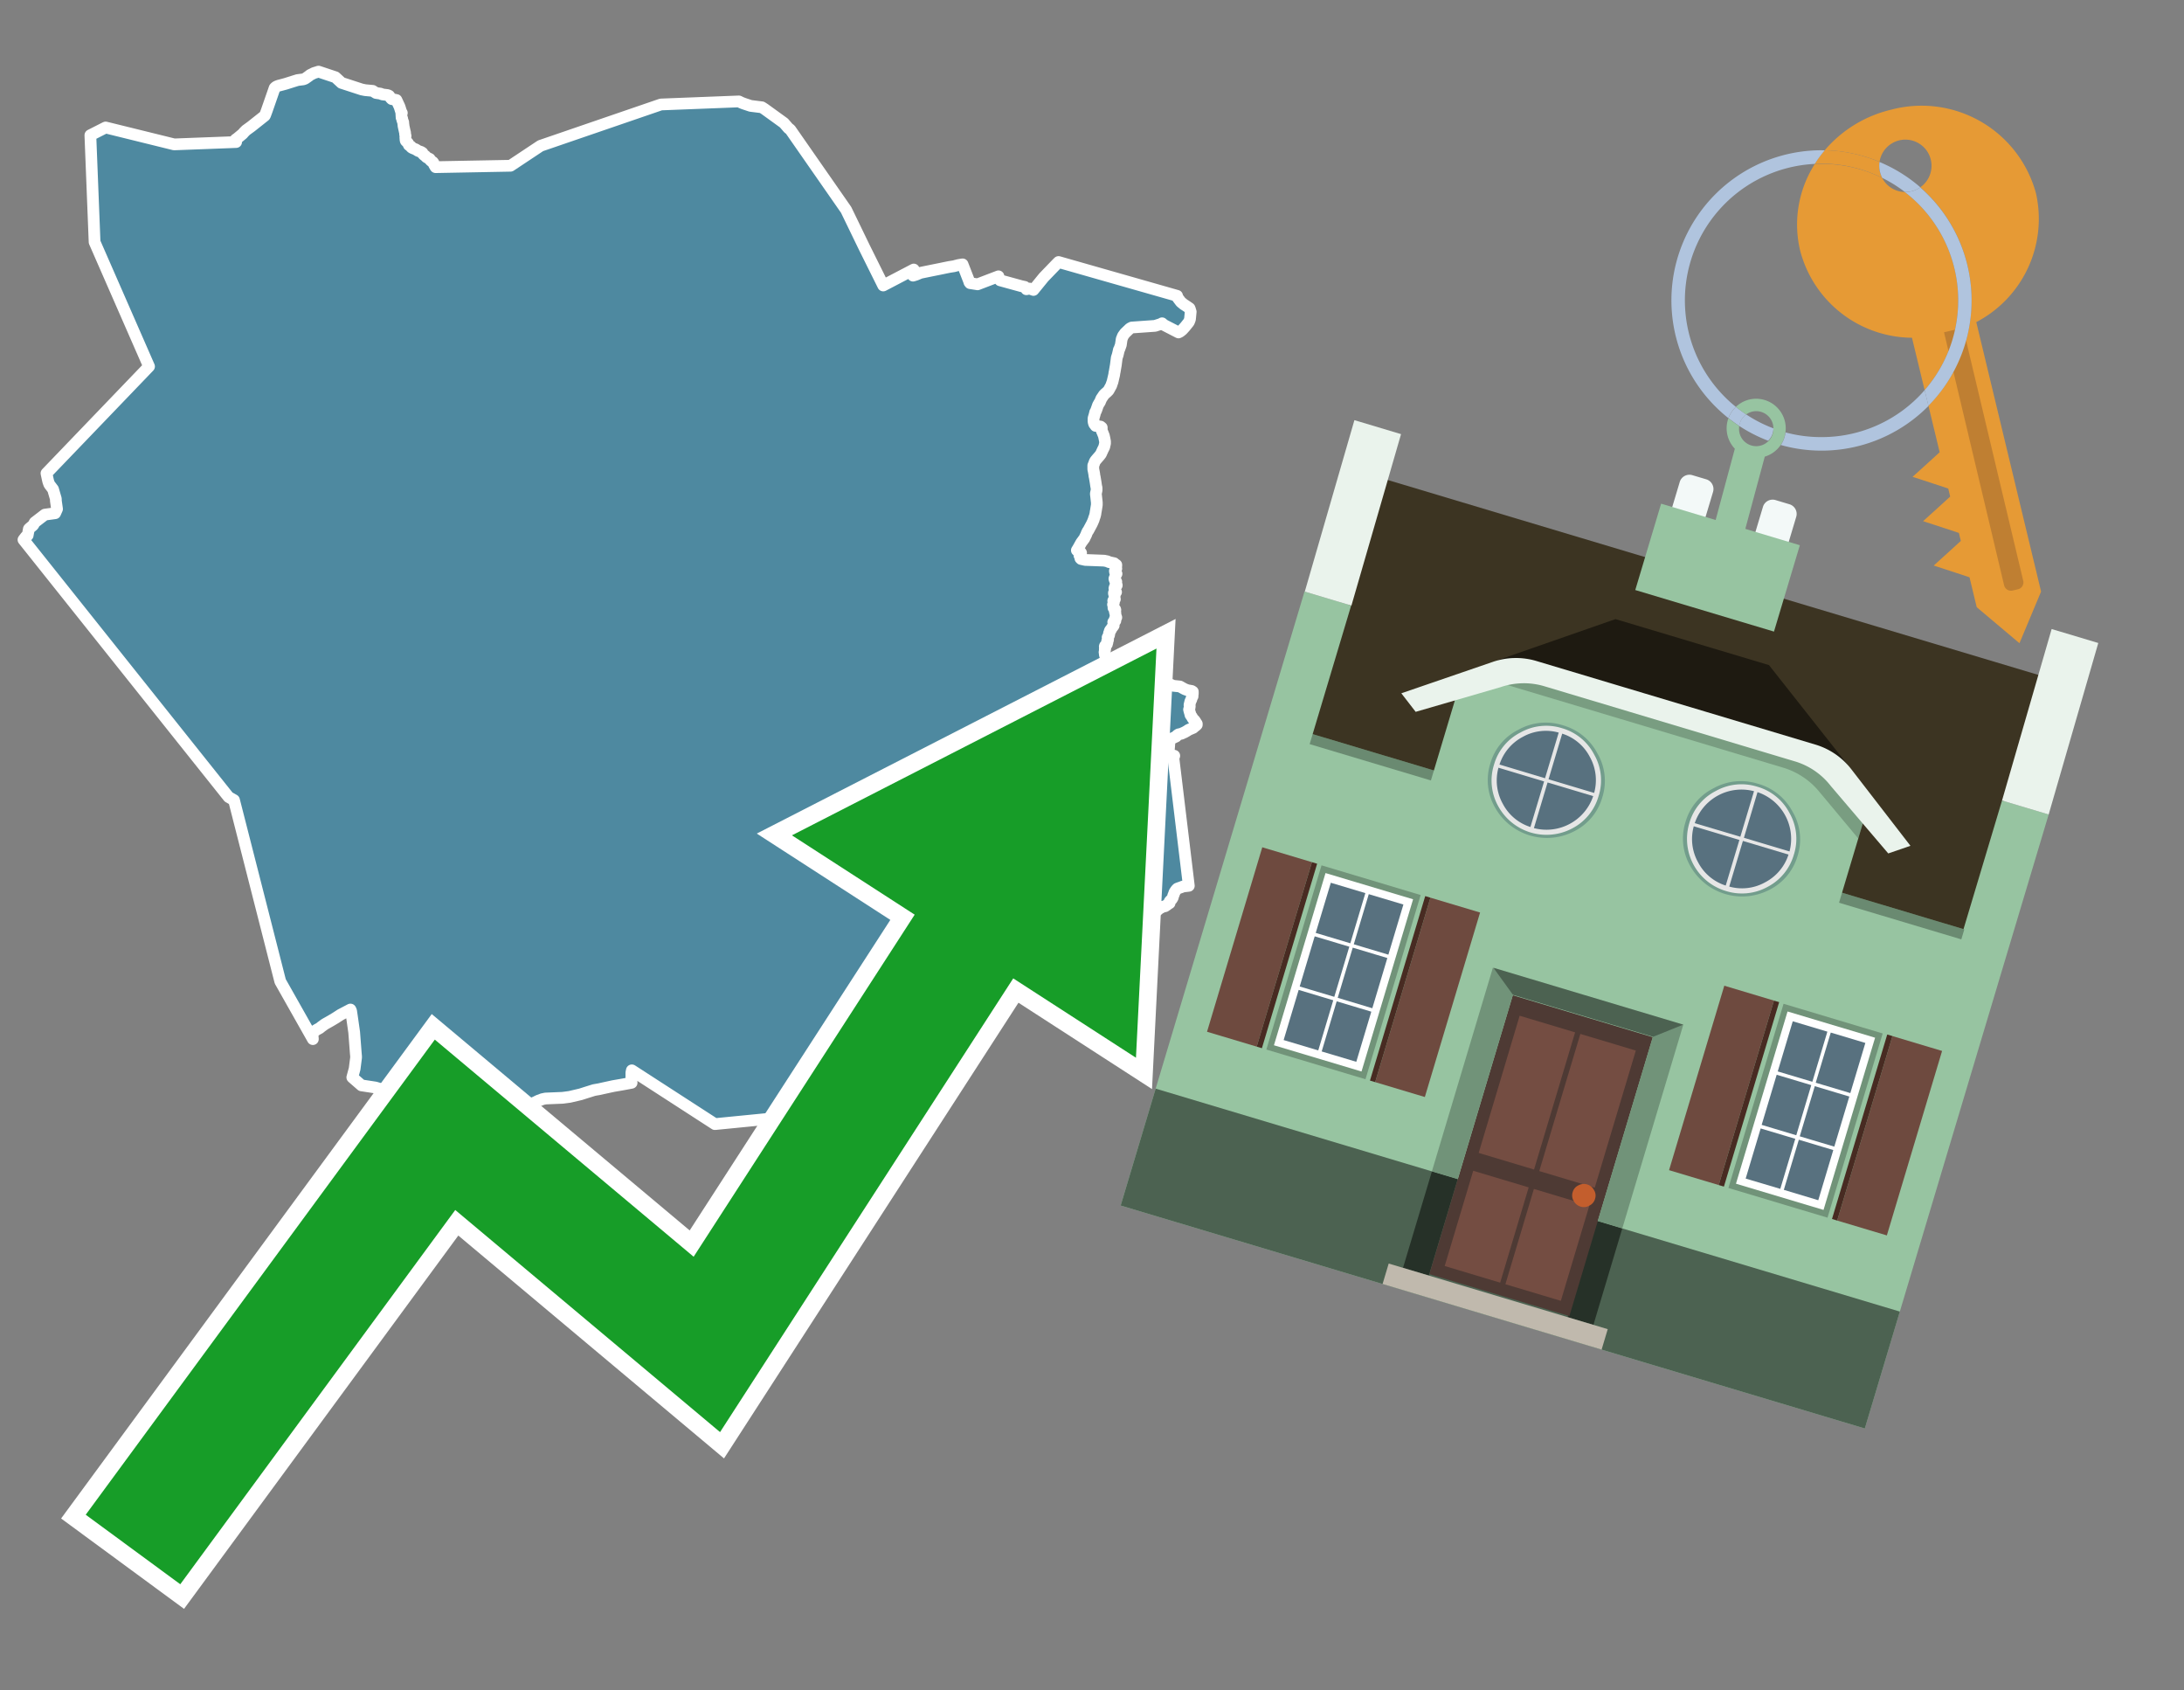 <svg id="Text" xmlns="http://www.w3.org/2000/svg" width="93.05" height="72" viewBox="0 0 93.05 72"><rect x="0" y="0" width="93.05" height="72" fill="#808080" stroke="none"/><polygon points="4.03,10.31 3.85,5.76 4.5,5.43 7.42,6.15 10.06,6.05 10.04,5.94 10.1,5.9 10.34,5.7 10.4,5.63 10.48,5.55 10.7,5.39 11.23,4.97 11.28,4.93 11.3,4.89 11.37,4.7 11.69,3.78 11.7,3.75 11.74,3.71 11.79,3.68 11.87,3.65 12.06,3.6 12.17,3.57 12.55,3.45 12.68,3.41 12.92,3.38 13,3.35 13.17,3.23 13.2,3.2 13.26,3.17 13.38,3.11 13.48,3.08 13.57,3.05 14.29,3.29 14.55,3.53 15.41,3.81 15.56,3.84 15.88,3.87 15.94,3.91 16.02,3.96 16.22,3.99 16.28,4.02 16.52,4.05 16.58,4.08 16.63,4.15 16.65,4.18 16.69,4.22 16.89,4.26 17.02,4.54 17.04,4.6 17.08,4.73 17.1,4.78 17.12,4.81 17.1,4.84 17.11,5.01 17.13,5.04 17.14,5.08 17.14,5.11 17.16,5.16 17.18,5.21 17.18,5.27 17.19,5.3 17.19,5.35 17.24,5.58 17.26,5.66 17.26,5.73 17.28,5.79 17.27,5.84 17.28,5.97 17.29,6 17.37,6.08 17.39,6.11 17.42,6.18 17.51,6.24 17.52,6.27 17.56,6.3 17.63,6.33 17.71,6.36 17.77,6.4 17.82,6.43 17.94,6.47 18,6.51 18.02,6.56 18.07,6.61 18.12,6.64 18.15,6.68 18.19,6.71 18.25,6.74 18.31,6.77 18.33,6.82 18.37,6.86 18.44,6.9 18.47,6.94 18.48,6.98 18.5,7.02 18.54,7.09 18.56,7.12 21.75,7.06 23.03,6.21 28.16,4.45 31.48,4.32 31.58,4.37 31.68,4.41 31.98,4.51 32.46,4.57 32.57,4.64 33.4,5.24 33.59,5.46 33.63,5.49 33.67,5.52 36.05,8.94 36.83,10.55 37.63,12.16 38.93,11.48 38.92,11.54 38.91,11.59 38.9,11.65 38.9,11.74 39.03,11.7 39.22,11.62 39.76,11.51 40.06,11.45 40.3,11.4 40.45,11.37 40.64,11.34 40.83,11.29 41.01,11.26 41.29,11.98 41.3,12.02 41.33,12.06 41.65,12.11 42.54,11.77 42.56,11.85 42.57,11.89 42.61,11.94 43.52,12.19 43.66,12.22 43.69,12.25 43.73,12.32 43.86,12.29 44.03,12.35 44.47,11.81 45.03,11.23 45.07,11.19 45.1,11.16 50.15,12.6 50.15,12.64 50.18,12.69 50.3,12.85 50.33,12.88 50.38,12.92 50.44,12.97 50.49,13 50.61,13.08 50.68,13.13 50.7,13.18 50.71,13.22 50.73,13.28 50.7,13.59 50.68,13.65 50.65,13.72 50.49,13.92 50.39,14.03 50.36,14.06 50.31,14.1 50.27,14.13 50.21,14.16 49.59,13.84 49.51,13.77 49.46,13.8 49.21,13.88 48.22,13.95 48.14,13.99 47.93,14.19 47.85,14.3 47.83,14.34 47.82,14.37 47.79,14.44 47.77,14.58 47.76,14.64 47.76,14.67 47.74,14.73 47.69,14.87 47.67,14.9 47.66,14.95 47.62,15.12 47.58,15.24 47.54,15.55 47.49,15.84 47.48,15.88 47.47,15.96 47.4,16.26 47.36,16.37 47.35,16.41 47.29,16.52 47.23,16.63 47.15,16.71 47.09,16.76 47.06,16.79 47.03,16.82 46.99,16.88 46.95,16.94 46.92,16.98 46.91,17.01 46.88,17.08 46.86,17.13 46.83,17.17 46.78,17.26 46.71,17.46 46.68,17.53 46.66,17.56 46.64,17.65 46.59,17.82 46.59,17.85 46.59,17.9 46.59,17.94 46.6,18 46.62,18.06 46.66,18.11 46.68,18.14 46.89,18.17 46.94,18.21 46.94,18.24 46.94,18.3 46.94,18.33 46.95,18.37 46.97,18.41 47.01,18.51 47.03,18.56 47.05,18.65 47.08,18.8 47.08,18.83 47.08,18.89 47.07,18.93 47.06,18.97 47.05,19.03 46.99,19.15 46.93,19.28 46.91,19.33 46.85,19.41 46.78,19.49 46.72,19.56 46.67,19.62 46.64,19.67 46.62,19.73 46.6,19.78 46.58,19.83 46.58,19.88 46.58,19.92 46.58,19.96 46.58,19.99 46.59,20.03 46.6,20.08 46.62,20.19 46.63,20.28 46.64,20.31 46.65,20.37 46.68,20.55 46.7,20.69 46.71,20.74 46.72,20.78 46.72,20.88 46.71,20.93 46.69,21.02 46.69,21.05 46.7,21.13 46.71,21.22 46.73,21.4 46.73,21.45 46.73,21.51 46.72,21.57 46.69,21.76 46.68,21.81 46.67,21.89 46.65,21.97 46.63,22.03 46.61,22.08 46.6,22.13 46.58,22.17 46.57,22.2 46.52,22.31 46.37,22.59 46.34,22.63 46.32,22.67 46.3,22.71 46.28,22.77 46.22,22.89 46.21,22.92 46.07,23.11 46.03,23.18 45.93,23.36 45.88,23.44 46.04,23.52 46.06,23.55 46.02,23.61 45.99,23.66 46.05,23.69 46.04,23.72 46.03,23.75 46.03,23.78 46.06,23.81 46.24,23.85 47.04,23.88 47.19,23.91 47.24,23.94 47.47,23.99 47.5,24.02 47.56,24.06 47.56,24.1 47.55,24.16 47.56,24.22 47.53,24.26 47.51,24.29 47.5,24.32 47.51,24.38 47.55,24.41 47.57,24.44 47.54,24.47 47.52,24.53 47.52,24.56 47.49,24.62 47.48,24.65 47.49,24.69 47.52,24.72 47.51,24.75 47.56,24.78 47.55,24.83 47.56,24.86 47.58,24.93 47.52,24.96 47.5,24.99 47.49,25.03 47.48,25.06 47.5,25.11 47.5,25.14 47.53,25.18 47.55,25.22 47.46,25.25 47.46,25.28 47.49,25.35 47.49,25.4 47.48,25.44 47.49,25.48 47.5,25.52 47.45,25.56 47.43,25.59 47.46,25.64 47.45,25.69 47.42,25.75 47.44,25.79 47.44,25.82 47.44,25.86 47.44,25.89 47.51,25.95 47.52,25.98 47.5,26.03 47.5,26.06 47.52,26.09 47.52,26.14 47.53,26.2 47.53,26.24 47.55,26.27 47.56,26.3 47.53,26.33 47.5,26.36 47.5,26.4 47.52,26.44 47.46,26.47 47.43,26.5 47.45,26.58 47.44,26.61 47.45,26.64 47.43,26.67 47.41,26.7 47.37,26.74 47.35,26.78 47.34,26.81 47.3,26.84 47.28,26.88 47.28,26.93 47.25,26.97 47.26,27.01 47.25,27.06 47.22,27.09 47.21,27.12 47.19,27.15 47.21,27.21 47.21,27.24 47.2,27.28 47.17,27.31 47.18,27.37 47.16,27.4 47.16,27.44 47.12,27.47 47.08,27.51 47.07,27.54 47.08,27.59 47.09,27.62 47.07,27.65 47.08,27.68 47.07,27.73 47.06,27.76 47.06,27.8 47.07,27.83 47.07,27.87 47.08,27.91 47.11,27.99 47.13,28.03 47.15,28.08 47.16,28.11 47.17,28.17 47.2,28.2 47.22,28.23 47.22,28.27 47.23,28.33 47.23,28.37 47.22,28.4 47.19,28.43 47.2,28.46 47.18,28.5 47.17,28.54 47.19,28.58 47.19,28.63 47.21,28.68 47.28,28.73 47.29,28.76 47.29,28.8 47.37,28.88 47.42,28.91 47.57,28.94 49.33,29 49.65,29.07 49.92,29.18 49.98,29.21 50.27,29.24 50.43,29.33 50.49,29.36 50.6,29.4 50.77,29.43 50.82,29.46 50.82,29.5 50.82,29.56 50.81,29.59 50.81,29.66 50.78,29.71 50.77,29.74 50.76,29.78 50.75,29.81 50.72,29.86 50.68,30.02 50.68,30.05 50.69,30.08 50.68,30.15 50.67,30.19 50.66,30.22 50.68,30.3 50.71,30.4 50.72,30.45 50.77,30.52 50.81,30.59 50.83,30.62 50.86,30.65 50.89,30.68 50.92,30.72 50.95,30.77 50.97,30.8 50.99,30.83 50.99,30.87 50.96,30.9 50.87,30.97 50.84,31 50.63,31.09 50.59,31.12 50.54,31.15 50.47,31.19 50.4,31.22 50.34,31.25 50.21,31.28 50.15,31.32 50.11,31.37 49.86,31.49 49.85,31.53 49.83,31.58 49.82,31.61 49.82,31.67 49.8,31.93 49.8,32 49.8,32.09 49.81,32.12 49.84,32.15 50.03,32.19 50.02,32.22 49.99,32.26 50.65,37.73 50.4,37.76 50.33,37.79 50.24,37.82 50.16,37.85 50.12,37.89 50.09,37.93 50.07,37.96 50.05,37.99 50.03,38.03 50.02,38.07 49.99,38.14 49.98,38.17 49.97,38.22 49.95,38.26 49.93,38.29 49.91,38.32 49.87,38.35 49.83,38.4 49.82,38.43 49.83,38.47 49.76,38.51 49.73,38.54 49.68,38.57 49.64,38.6 49.49,38.63 49.47,38.66 49.36,38.71 49.34,38.75 49.29,38.78 49.24,38.81 49.24,38.84 49.19,38.87 49.15,38.9 49.13,38.93 49.06,38.97 49.02,39 48.98,39.05 48.97,39.08 48.97,39.11 48.81,39.15 48.76,39.18 48.73,39.21 48.64,39.29 48.62,39.32 48.58,39.36 48.57,39.39 48.57,39.42 48.5,39.46 48.4,39.5 48.45,39.69 48.47,39.75 48.48,39.78 48.48,39.82 48.5,39.89 48.51,39.92 48.47,39.95 48.33,40.04 48.33,40.08 48.32,40.14 48.23,40.18 48.17,40.37 48.16,40.4 48.14,40.43 43.99,41.87 43.8,42.02 42.33,41.21 41.23,40.61 36.11,43.17 32.9,47.64 30.46,47.88 26.92,45.59 26.9,45.69 26.9,45.79 26.9,45.84 26.9,45.99 26.9,46.02 26.91,46.12 26.7,46.16 26.48,46.2 26.13,46.26 25.67,46.36 25.54,46.39 25.31,46.43 24.99,46.53 24.74,46.61 24.27,46.72 23.97,46.76 23.24,46.79 23.1,46.82 23.03,46.85 22.94,46.88 22.88,46.91 22.82,46.94 22.75,46.97 22.52,47.16 22.5,47.19 22.46,47.22 22.35,47.3 22.22,47.39 22.08,47.43 22,47.48 21.91,47.53 21.31,47.8 21.23,47.84 20.76,48.05 20.45,48.19 20.4,48.22 20.34,48.26 20.08,48.45 19.78,48.66 19.69,48.71 19.26,48.84 18.83,48.96 17.52,48.93 17.53,48.88 17.55,48.81 17.58,48.61 17.6,48.42 17.61,48.38 17.61,48.34 17.62,48.29 17.63,48.15 17.62,48.12 17.62,48.08 17.62,47.99 17.62,47.93 17.53,47.76 17.51,47.7 17.49,47.6 17.46,47.57 17.39,47.26 17.27,47.13 17.23,47.09 17.16,47.02 16.91,46.68 16.87,46.65 16.6,46.5 15.99,46.32 15.4,46.23 15.01,45.89 15.11,45.52 15.12,45.44 15.17,45.05 15.17,44.99 15.16,44.88 15.11,44.23 15.09,43.97 14.99,43.27 14.96,43.07 14.95,43.04 14.93,43 14.51,43.22 14.31,43.35 14.11,43.47 14.04,43.51 13.97,43.55 13.88,43.6 13.83,43.63 13.68,43.74 13.62,43.79 13.51,43.85 13.43,43.9 13.4,43.93 13.33,44.01 13.32,44.09 13.32,44.13 13.33,44.26 11.94,41.8 9.97,34.08 9.74,33.95 1,22.99 1.1,22.86 1.15,22.83 1.18,22.8 1.19,22.74 1.23,22.53 1.26,22.5 1.39,22.39 1.42,22.36 1.48,22.25 1.91,21.92 2.35,21.86 2.43,21.68 2.38,21.33 2.38,21.25 2.26,20.84 2.1,20.63 2.06,20.52 2.04,20.44 1.98,20.16 6.35,15.61 " fill="#4e89a0" stroke="#fff" stroke-linejoin="round" stroke-width="0.5"/><polygon points="49.272 27.624 33.741 35.58 38.97 38.959 29.553 53.529 18.525 44.281 3.652 64.518 7.681 67.479 19.396 51.538 30.678 60.999 43.169 41.673 48.398 45.053 49.272 27.624" fill="none" stroke="#fff" stroke-miterlimit="10" stroke-width="1.5"/><polygon points="49.272 27.624 33.741 35.58 38.97 38.959 29.553 53.529 18.525 44.281 3.652 64.518 7.681 67.479 19.396 51.538 30.678 60.999 43.169 41.673 48.398 45.053 49.272 27.624" fill="#179d28"/><path d="M80.19,7.577a1.16,1.16,0,0,1-.094-.251,1.114,1.114,0,0,1-.018-.429A6.367,6.367,0,0,0,77.743,6.4a5.269,5.269,0,0,0-.423.577c.1,0,.192-.007.288-.007A5.794,5.794,0,0,1,80.19,7.577Z" fill="#e69a35"/><path d="M77.608,6.4A6.394,6.394,0,0,0,73.64,17.81a1.26,1.26,0,0,1,.317-.48A5.821,5.821,0,0,1,77.32,6.981a5.269,5.269,0,0,1,.423-.577Z" fill="#b0c4de"/><path d="M84.2,13.72a4.962,4.962,0,0,0,2.545-5.48,5.047,5.047,0,0,0-6.179-3.566A5.322,5.322,0,0,0,77.743,6.4a6.367,6.367,0,0,1,2.335.493,1.114,1.114,0,1,1,1.736,1.084,6.392,6.392,0,0,1,.347,9.3l.479,1.985-.438.4-.716.648.92.3.6.2.082.341-.438.4-.716.648.92.3.605.2.082.341-.438.4-.716.649.92.3.605.2.307,1.274,1.821,1.534.921-2.2Z" fill="#e69a35"/><path d="M81.154,8.179a1.115,1.115,0,0,1-.964-.6,5.794,5.794,0,0,0-2.582-.6c-.1,0-.192,0-.288.007a4.783,4.783,0,0,0-.625,3.685,4.962,4.962,0,0,0,4.765,3.715L82,16.617a5.82,5.82,0,0,0-.846-8.438Z" fill="#e69a35"/><path d="M74.1,18.142a6.386,6.386,0,0,0,1.232.63.73.73,0,0,0,.224-.527h0a5.783,5.783,0,0,1-1.159-.593A.733.733,0,0,0,74.1,18.142Z" fill="#b0c4de"/><path d="M74.4,17.652q-.228-.152-.44-.322a1.26,1.26,0,0,0-.317.48c.148.117.3.228.46.332A.733.733,0,0,1,74.4,17.652Z" fill="#b0c4de"/><path d="M74.824,16.984a1.257,1.257,0,0,0-.867.346c.141.114.288.222.44.322a.731.731,0,0,1,1.159.593h0a.732.732,0,1,1-1.463,0,.7.7,0,0,1,.007-.1c-.158-.1-.312-.215-.46-.332a1.258,1.258,0,0,0,.273,1.3l-.979,3.635,1.275.341.98-3.639a1.266,1.266,0,0,0,.681-.5,1.249,1.249,0,0,0,.2-.538,1.328,1.328,0,0,0,.012-.168A1.262,1.262,0,0,0,74.824,16.984Z" fill="#97c4a1"/><path d="M85.974,25.1l-.226.053a.3.3,0,0,1-.362-.223l-2.56-10.777.81-.193L86.2,24.736A.3.3,0,0,1,85.974,25.1Z" fill="#bf7f32"/><path d="M80.1,7.326a1.16,1.16,0,0,0,.094.251,5.833,5.833,0,0,1,.964.6,1.137,1.137,0,0,0,.287-.031,1.108,1.108,0,0,0,.373-.167A6.371,6.371,0,0,0,80.078,6.9,1.114,1.114,0,0,0,80.1,7.326Z" fill="#b0c4de"/><path d="M77.608,18.618a5.836,5.836,0,0,1-1.534-.2,1.24,1.24,0,0,1-.2.537,6.4,6.4,0,0,0,6.291-1.666L82,16.617A5.807,5.807,0,0,1,77.608,18.618Z" fill="#b0c4de"/><path d="M81.814,7.981a1.108,1.108,0,0,1-.373.167,1.137,1.137,0,0,1-.287.031A5.82,5.82,0,0,1,82,16.617l.161.667a6.392,6.392,0,0,0-.347-9.3Z" fill="#b0c4de"/><polygon points="83.79 39.753 55.78 31.364 58.988 20.404 86.964 28.783 83.79 39.753 83.79 39.753" fill="#3c3422" fill-rule="evenodd"/><polygon points="81.705 53.32 87.284 34.692 85.297 34.097 83.656 39.575 55.926 31.269 57.567 25.791 55.579 25.196 47.746 51.348 79.451 60.844 81.705 53.32" fill="#97c4a1" fill-rule="evenodd"/><rect x="69.522" y="21.148" width="0.444" height="28.983" transform="translate(15.592 92.226) rotate(-73.326)" opacity="0.3"/><polygon points="87.284 34.692 85.297 34.097 87.411 26.793 89.398 27.388 87.284 34.692 87.284 34.692" fill="#eaf3ec" fill-rule="evenodd"/><polygon points="57.578 25.794 55.591 25.199 57.705 17.896 59.692 18.491 57.578 25.794 57.578 25.794" fill="#eaf3ec" fill-rule="evenodd"/><polygon points="79.451 60.844 80.943 55.865 49.238 46.369 47.747 51.348 79.451 60.844 79.451 60.844" fill="#4c6251" fill-rule="evenodd"/><path d="M71.566,20.528l-.522,1.743,1.418.425.523-1.744a.432.432,0,0,0-.289-.536l-.593-.177A.431.431,0,0,0,71.566,20.528Z" fill="#f3f9f8" fill-rule="evenodd"/><path d="M75.111,21.589l-.522,1.743,1.418.425.522-1.743a.43.43,0,0,0-.289-.536l-.593-.178A.43.43,0,0,0,75.111,21.589Z" fill="#f3f9f8" fill-rule="evenodd"/><polygon points="75.368 28.329 68.829 26.37 63.807 28.121 78.733 32.591 75.368 28.329" fill="#1e1a11"/><polygon points="78.248 32.422 64.442 28.287 62.236 28.998 60.064 36.247 77.453 41.455 79.651 34.116 78.248 32.422" fill="#97c4a1"/><path d="M77.74,32.516S65.088,28.725,65,28.7l-.938.43,11.892,3.562a3.175,3.175,0,0,1,1.532,1l1.685,2.02.327-1.09Z" fill-rule="evenodd" opacity="0.2"/><path d="M77.35,31.716,65.458,28.154a3.041,3.041,0,0,0-1.854.037l-3.9,1.339.611.79,3.626-1.054a3.045,3.045,0,0,1,1.855-.037l10.673,3.2A3.028,3.028,0,0,1,78,33.477l2.45,2.874.945-.325-2.518-3.26A3.036,3.036,0,0,0,77.35,31.716Z" fill="#eaf3ec"/><polygon points="76.683 23.223 70.773 21.453 69.671 25.132 75.581 26.902 76.683 23.223 76.683 23.223" fill="#97c4a1" fill-rule="evenodd"/><g id="Symbol_9_0_Layer2_0_MEMBER_8_MEMBER_21_MEMBER_0_FILL" data-name="Symbol 9 0 Layer2 0 MEMBER 8 MEMBER 21 MEMBER 0 FILL"><path d="M66.584,30.892a2.39,2.39,0,0,0-1.891.189,2.317,2.317,0,0,0-1.2,1.448A2.345,2.345,0,0,0,63.7,34.4a2.528,2.528,0,0,0,3.367,1.008,2.339,2.339,0,0,0,1.2-1.447,2.313,2.313,0,0,0-.208-1.87A2.394,2.394,0,0,0,66.584,30.892Z" fill="#729d8c"/></g><g id="Symbol_9_0_Layer2_0_MEMBER_8_MEMBER_21_MEMBER_1_FILL" data-name="Symbol 9 0 Layer2 0 MEMBER 8 MEMBER 21 MEMBER 1 FILL"><path d="M66.547,31.016a2.241,2.241,0,0,0-1.769.185,2.213,2.213,0,0,0-1.127,1.376,2.239,2.239,0,0,0,.185,1.768,2.341,2.341,0,0,0,3.145.942,2.234,2.234,0,0,0,1.126-1.376,2.207,2.207,0,0,0-.185-1.768A2.237,2.237,0,0,0,66.547,31.016Z" fill="#e6e6e6"/></g><g id="Symbol_9_0_Layer2_0_MEMBER_8_MEMBER_21_MEMBER_2_MEMBER_0_FILL" data-name="Symbol 9 0 Layer2 0 MEMBER 8 MEMBER 21 MEMBER 2 MEMBER 0 FILL"><path d="M65.787,33.284,63.843,32.7a2.036,2.036,0,0,0,.186,1.539,2.015,2.015,0,0,0,1.175.986Z" fill="#58717f"/></g><g id="Symbol_9_0_Layer2_0_MEMBER_8_MEMBER_21_MEMBER_2_MEMBER_1_FILL" data-name="Symbol 9 0 Layer2 0 MEMBER 8 MEMBER 21 MEMBER 2 MEMBER 1 FILL"><path d="M65.827,33.148l.582-1.944a2.01,2.01,0,0,0-1.523.178,2.037,2.037,0,0,0-1,1.183Z" fill="#58717f"/></g><g id="Symbol_9_0_Layer2_0_MEMBER_8_MEMBER_21_MEMBER_2_MEMBER_2_FILL" data-name="Symbol 9 0 Layer2 0 MEMBER 8 MEMBER 21 MEMBER 2 MEMBER 2 FILL"><path d="M67.878,33.91l-1.943-.582-.582,1.944a2.1,2.1,0,0,0,2.525-1.362Z" fill="#58717f"/></g><g id="Symbol_9_0_Layer2_0_MEMBER_8_MEMBER_21_MEMBER_2_MEMBER_3_FILL" data-name="Symbol 9 0 Layer2 0 MEMBER 8 MEMBER 21 MEMBER 2 MEMBER 3 FILL"><path d="M66.558,31.249l-.582,1.943,1.943.582a2.031,2.031,0,0,0-.186-1.539A2.009,2.009,0,0,0,66.558,31.249Z" fill="#58717f"/></g><g id="Symbol_9_0_Layer2_0_MEMBER_8_MEMBER_21_MEMBER_0_FILL-2" data-name="Symbol 9 0 Layer2 0 MEMBER 8 MEMBER 21 MEMBER 0 FILL"><path d="M74.9,33.384a2.4,2.4,0,0,0-1.891.189,2.316,2.316,0,0,0-1.2,1.448,2.341,2.341,0,0,0,.209,1.87A2.527,2.527,0,0,0,75.387,37.9a2.345,2.345,0,0,0,1.2-1.447,2.314,2.314,0,0,0-.209-1.87A2.389,2.389,0,0,0,74.9,33.384Z" fill="#729d8c"/></g><g id="Symbol_9_0_Layer2_0_MEMBER_8_MEMBER_21_MEMBER_1_FILL-2" data-name="Symbol 9 0 Layer2 0 MEMBER 8 MEMBER 21 MEMBER 1 FILL"><path d="M74.867,33.508a2.239,2.239,0,0,0-1.768.185,2.21,2.21,0,0,0-1.127,1.376,2.316,2.316,0,0,0,1.564,2.883,2.261,2.261,0,0,0,1.765-.173A2.237,2.237,0,0,0,76.428,36.4a2.209,2.209,0,0,0-.185-1.769A2.239,2.239,0,0,0,74.867,33.508Z" fill="#e6e6e6"/></g><g id="Symbol_9_0_Layer2_0_MEMBER_8_MEMBER_21_MEMBER_2_MEMBER_0_FILL-2" data-name="Symbol 9 0 Layer2 0 MEMBER 8 MEMBER 21 MEMBER 2 MEMBER 0 FILL"><path d="M74.107,35.776l-1.943-.582a2.031,2.031,0,0,0,.186,1.539,2.009,2.009,0,0,0,1.175.986Z" fill="#58717f"/></g><g id="Symbol_9_0_Layer2_0_MEMBER_8_MEMBER_21_MEMBER_2_MEMBER_1_FILL-2" data-name="Symbol 9 0 Layer2 0 MEMBER 8 MEMBER 21 MEMBER 2 MEMBER 1 FILL"><path d="M74.148,35.64,74.73,33.7a2.1,2.1,0,0,0-2.525,1.362Z" fill="#58717f"/></g><g id="Symbol_9_0_Layer2_0_MEMBER_8_MEMBER_21_MEMBER_2_MEMBER_2_FILL-2" data-name="Symbol 9 0 Layer2 0 MEMBER 8 MEMBER 21 MEMBER 2 MEMBER 2 FILL"><path d="M76.2,36.4l-1.943-.582-.582,1.944a2.015,2.015,0,0,0,1.523-.178A2.036,2.036,0,0,0,76.2,36.4Z" fill="#58717f"/></g><g id="Symbol_9_0_Layer2_0_MEMBER_8_MEMBER_21_MEMBER_2_MEMBER_3_FILL-2" data-name="Symbol 9 0 Layer2 0 MEMBER 8 MEMBER 21 MEMBER 2 MEMBER 3 FILL"><path d="M74.879,33.741,74.3,35.684l1.943.582a2.1,2.1,0,0,0-1.361-2.525Z" fill="#58717f"/></g><polygon points="51.426 43.946 53.542 44.58 55.896 36.723 53.78 36.089 51.426 43.946 51.426 43.946" fill="#6e4a3f" fill-rule="evenodd"/><polygon points="53.542 44.58 53.764 44.647 56.117 36.789 55.896 36.723 53.542 44.58 53.542 44.58" fill="#482b22" fill-rule="evenodd"/><polygon points="60.706 46.726 58.59 46.092 60.943 38.235 63.059 38.868 60.706 46.726 60.706 46.726" fill="#6e4a3f" fill-rule="evenodd"/><polygon points="58.59 46.092 58.368 46.026 60.722 38.168 60.943 38.235 58.59 46.092 58.59 46.092" fill="#482b22" fill-rule="evenodd"/><rect x="53.146" y="39.209" width="8.19" height="4.408" transform="translate(1.145 84.365) rotate(-73.326)" fill="#719379"/><polygon points="60.205 38.304 56.474 37.187 54.277 44.522 58.008 45.639 60.205 38.304 60.205 38.304" fill="#fff" fill-rule="evenodd"/><path d="M59.792,38.527l-.64,2.136-1.474-.442.639-2.135,1.475.441Zm-1.621-.485-.64,2.136-1.474-.442L56.7,37.6l1.474.442Zm-2.158,1.84,1.475.441-.64,2.136-1.474-.441.639-2.136Zm-.683,2.282,1.474.441-.639,2.136L54.69,44.3l.64-2.135Zm.981,2.621.639-2.136,1.475.442-.64,2.135-1.474-.441Zm2.158-1.84L56.994,42.5l.64-2.136,1.474.442-.639,2.136Z" fill="#58717f" fill-rule="evenodd"/><polygon points="80.39 52.621 78.274 51.988 80.628 44.13 82.743 44.764 80.39 52.621 80.39 52.621" fill="#6e4a3f" fill-rule="evenodd"/><polygon points="78.274 51.988 78.053 51.921 80.406 44.064 80.628 44.13 78.274 51.988 78.274 51.988" fill="#482b22" fill-rule="evenodd"/><polygon points="71.111 49.842 73.227 50.476 75.58 42.619 73.464 41.985 71.111 49.842 71.111 49.842" fill="#6e4a3f" fill-rule="evenodd"/><polygon points="73.227 50.476 73.448 50.542 75.802 42.685 75.58 42.619 73.227 50.476 73.227 50.476" fill="#482b22" fill-rule="evenodd"/><rect x="72.83" y="45.105" width="8.19" height="4.408" transform="translate(9.534 107.426) rotate(-73.326)" fill="#719379"/><polygon points="76.159 43.083 79.889 44.2 77.692 51.535 73.962 50.418 76.159 43.083 76.159 43.083" fill="#fff" fill-rule="evenodd"/><path d="M76.381,43.5l1.475.442-.64,2.135-1.475-.441.64-2.136ZM78,43.981l1.474.442-.64,2.136-1.474-.442L78,43.981Zm.791,2.724-.64,2.135L76.679,48.4l.64-2.136,1.474.442Zm-.684,2.282-.639,2.135L76,50.68l.64-2.135,1.474.442Zm-2.26,1.65L74.375,50.2l.639-2.135,1.475.441-.64,2.136Zm-.791-2.724.64-2.135,1.474.441-.639,2.136-1.475-.442Z" fill="#58717f" fill-rule="evenodd"/><polygon points="67.888 56.431 69.118 52.323 68.019 51.994 66.789 56.102 67.888 56.431 67.888 56.431" fill="#263128" fill-rule="evenodd"/><polygon points="60.877 54.331 62.108 50.223 61.007 49.894 59.776 54.002 60.877 54.331 60.877 54.331" fill="#263128" fill-rule="evenodd"/><g id="Symbol_9_0_Layer2_0_MEMBER_8_MEMBER_12_MEMBER_0_FILL" data-name="Symbol 9 0 Layer2 0 MEMBER 8 MEMBER 12 MEMBER 0 FILL"><path d="M70.418,44.178l-5.965-1.786L60.9,54.27l5.964,1.786Z" fill="#4e3a34"/></g><g id="Symbol_9_0_Layer2_0_MEMBER_8_MEMBER_12_MEMBER_1_MEMBER_0_FILL" data-name="Symbol 9 0 Layer2 0 MEMBER 8 MEMBER 12 MEMBER 1 MEMBER 0 FILL"><path d="M65.358,49.815l1.75-5.843-2.363-.708L63,49.107Z" fill="#744d42"/></g><g id="Symbol_9_0_Layer2_0_MEMBER_8_MEMBER_12_MEMBER_1_MEMBER_1_FILL" data-name="Symbol 9 0 Layer2 0 MEMBER 8 MEMBER 12 MEMBER 1 MEMBER 1 FILL"><path d="M67.331,44.039l-1.75,5.842,2.364.708,1.75-5.842Z" fill="#744d42"/></g><g id="Symbol_9_0_Layer2_0_MEMBER_8_MEMBER_12_MEMBER_2_MEMBER_0_FILL" data-name="Symbol 9 0 Layer2 0 MEMBER 8 MEMBER 12 MEMBER 2 MEMBER 0 FILL"><path d="M63.915,54.633l1.215-4.058-2.363-.707-1.215,4.057Z" fill="#744d42"/></g><g id="Symbol_9_0_Layer2_0_MEMBER_8_MEMBER_12_MEMBER_2_MEMBER_1_FILL" data-name="Symbol 9 0 Layer2 0 MEMBER 8 MEMBER 12 MEMBER 2 MEMBER 1 FILL"><path d="M66.5,55.407l1.215-4.057-2.363-.708L64.138,54.7Z" fill="#744d42"/></g><g id="Symbol_9_0_Layer2_0_MEMBER_8_MEMBER_13_FILL" data-name="Symbol 9 0 Layer2 0 MEMBER 8 MEMBER 13 FILL"><path d="M67.959,51.058a.439.439,0,0,0-.045-.367.487.487,0,0,0-.669-.2.445.445,0,0,0-.239.282.457.457,0,0,0,.041.378.481.481,0,0,0,.293.242.459.459,0,0,0,.377-.042A.453.453,0,0,0,67.959,51.058Z" fill="#c35e2d"/></g><g id="Symbol_9_0_Layer2_0_MEMBER_8_MEMBER_14_FILL" data-name="Symbol 9 0 Layer2 0 MEMBER 8 MEMBER 14 FILL"><path d="M64.557,42.047l-.951-.833-2.6,8.68,1.1.329Z" fill="#719379"/></g><g id="Symbol_9_0_Layer2_0_MEMBER_8_MEMBER_15_FILL" data-name="Symbol 9 0 Layer2 0 MEMBER 8 MEMBER 15 FILL"><path d="M71.718,43.643l-1.2.19L68.072,52.01l1.046.313Z" fill="#719379"/></g><g id="Symbol_9_0_Layer2_0_MEMBER_8_MEMBER_16_FILL" data-name="Symbol 9 0 Layer2 0 MEMBER 8 MEMBER 16 FILL"><path d="M63.627,41.22l.836,1.156,5.961,1.786,1.294-.519Z" fill="#4c6251"/></g><polygon points="58.905 54.69 59.166 53.819 68.498 56.614 68.237 57.485 58.905 54.69 58.905 54.69" fill="#c0b9ad" fill-rule="evenodd"/></svg>